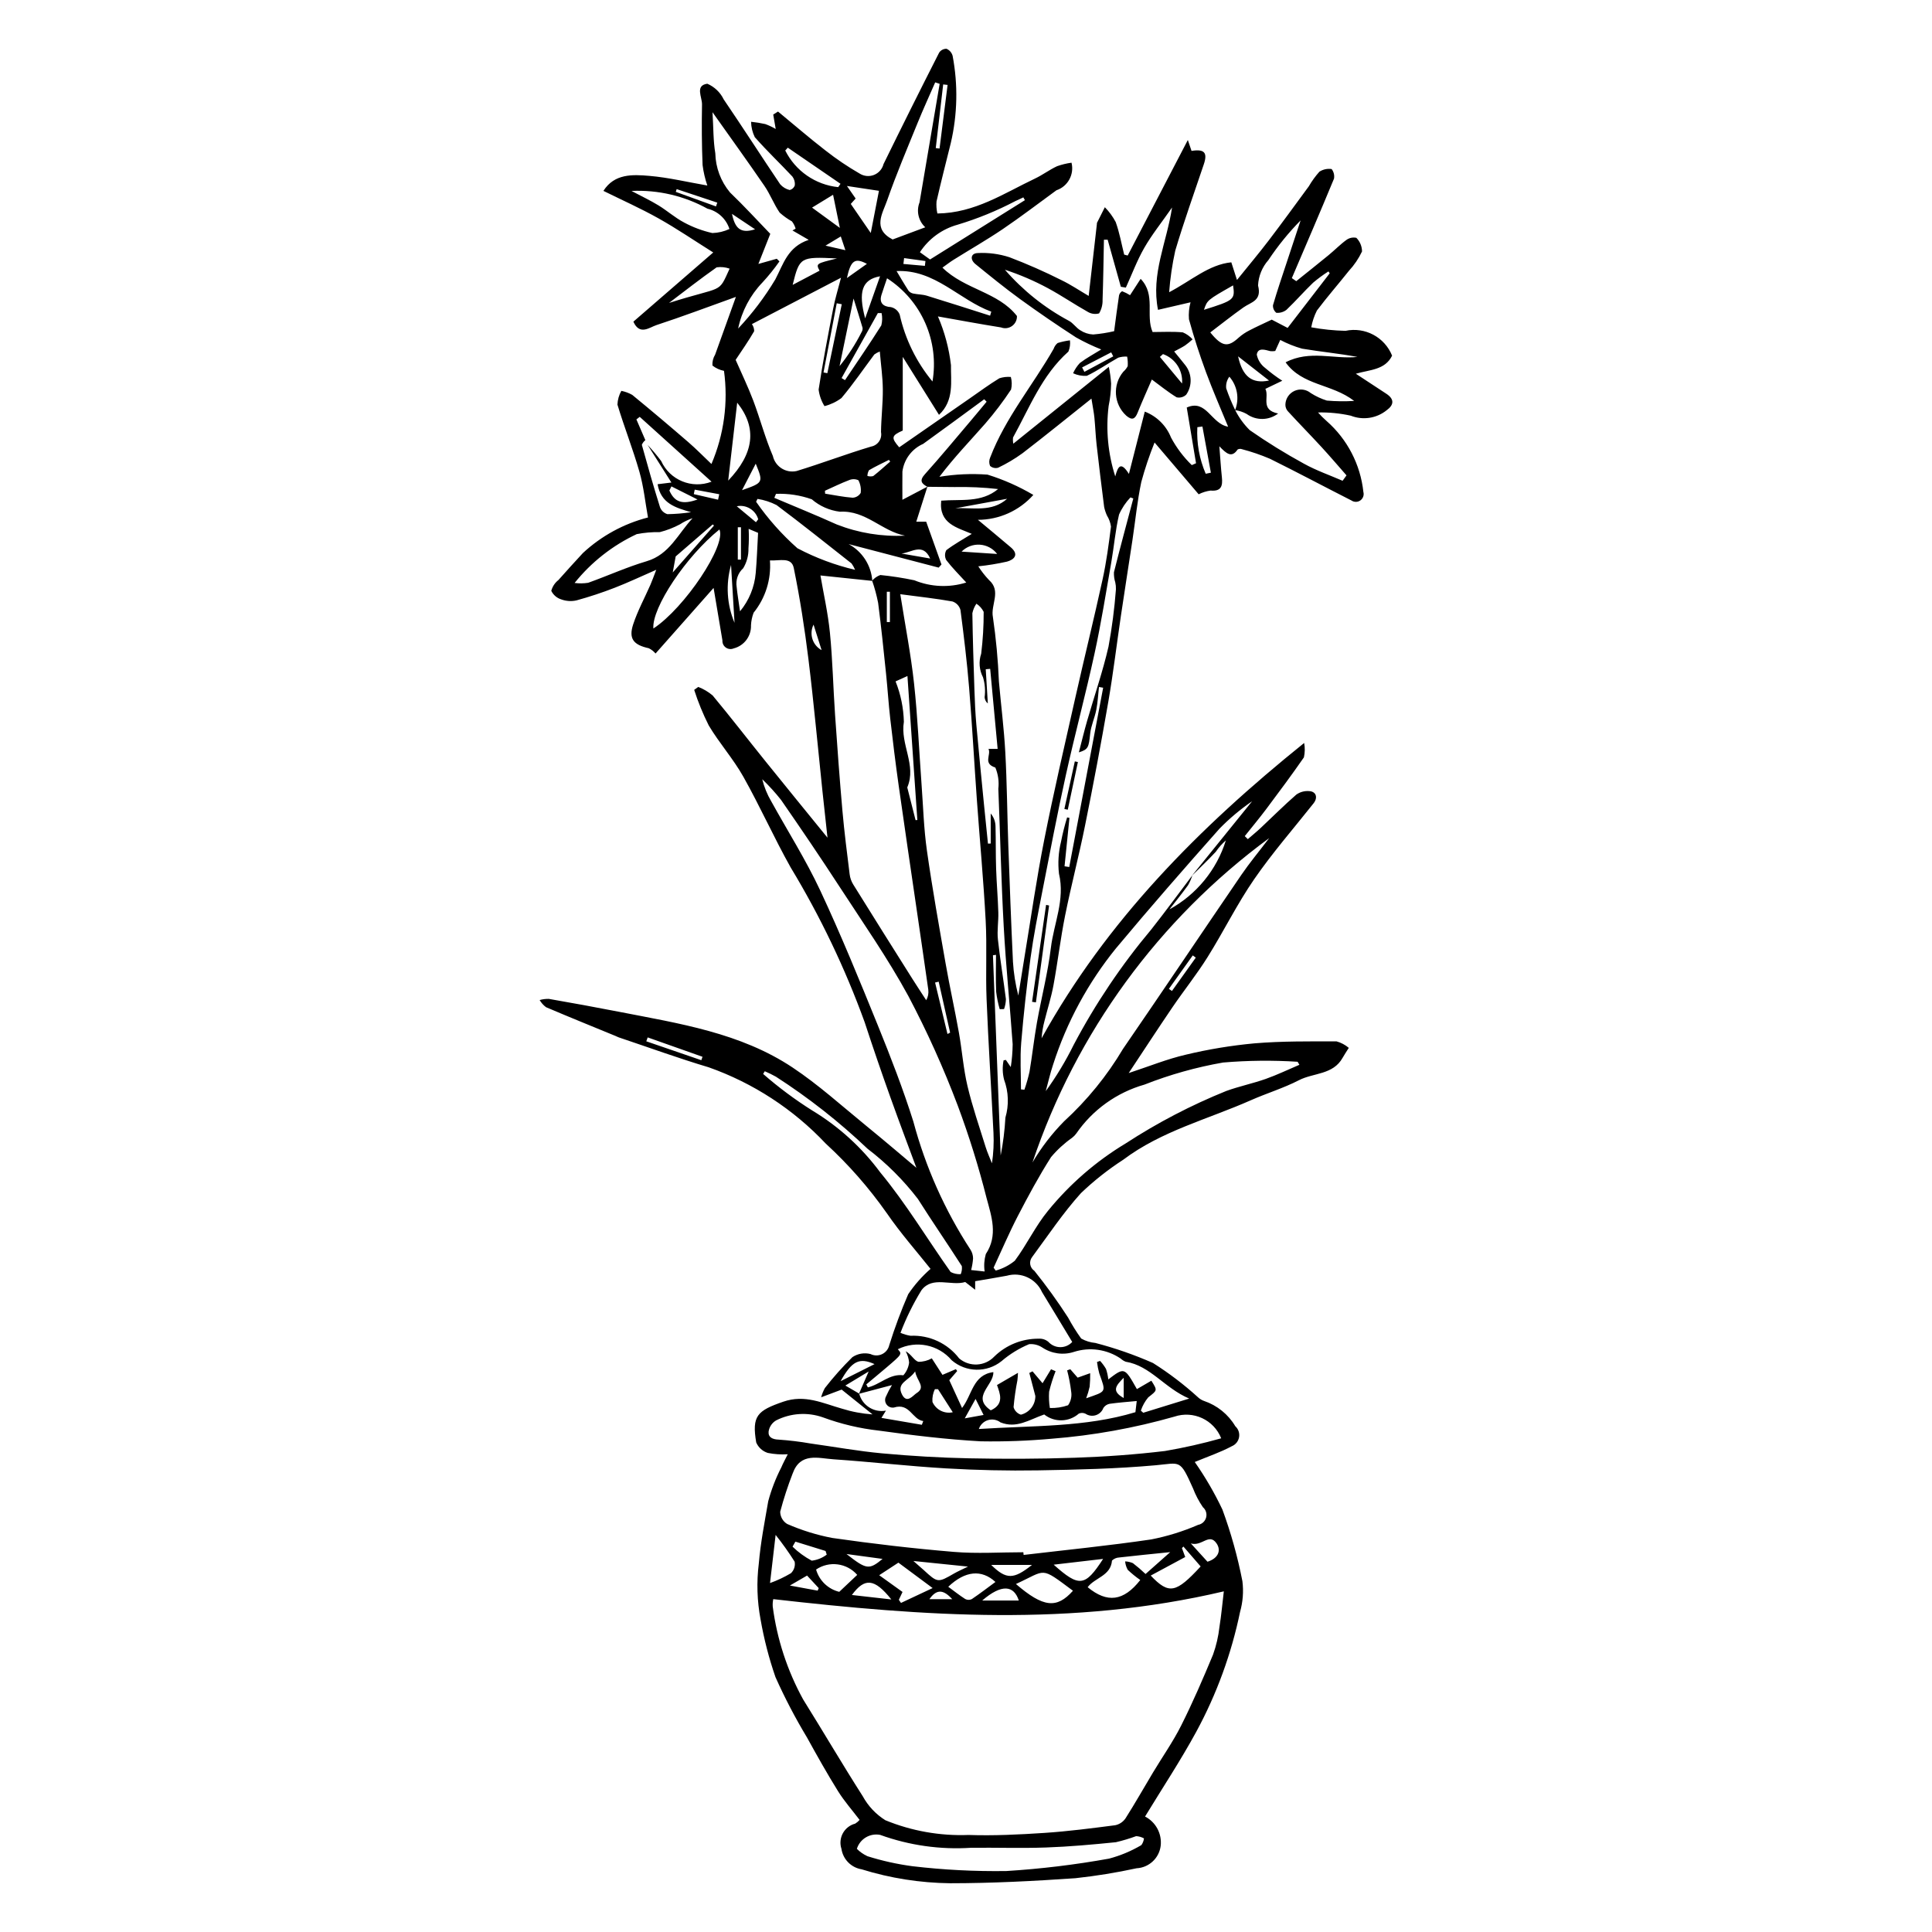 <?xml version="1.0" encoding="UTF-8"?>
<!-- The Best Svg Icon site in the world: iconSvg.co, Visit us! https://iconsvg.co -->
<svg fill="#000000" width="800px" height="800px" version="1.1" viewBox="144 144 512 512" xmlns="http://www.w3.org/2000/svg">
 <g>
  <path d="m460.63 531.45c2.789 3.992 5.238 8.207 7.324 12.605 2.269 6.176 4.043 12.523 5.297 18.98 0.34 2.727 0.129 5.488-0.621 8.133-2.293 11.098-6.203 21.805-11.609 31.77-4.164 7.652-8.992 14.941-13.574 22.469h0.004c2.856 1.469 4.504 4.551 4.144 7.746-0.398 3.273-3.094 5.789-6.391 5.961-5.352 1.164-10.766 2.043-16.211 2.633-11.047 0.762-22.125 1.332-33.191 1.336-7.961-0.09-15.859-1.332-23.461-3.695-2.769-0.449-4.934-2.641-5.348-5.422-0.453-1.367-0.316-2.863 0.371-4.129 0.691-1.266 1.875-2.191 3.269-2.551 0.438-0.27 0.832-0.602 1.168-0.992-1.957-2.578-4.074-4.969-5.734-7.641-2.902-4.664-5.594-9.469-8.246-14.281h-0.004c-3.09-5.133-5.867-10.453-8.312-15.926-1.719-4.973-3.039-10.078-3.945-15.266-0.926-4.887-1.082-9.887-0.469-14.824 0.477-5.598 1.555-11.031 2.496-16.492l-0.004 0.004c0.836-3.121 2.004-6.144 3.484-9.016 0.426-1.039 0.984-2.023 1.695-3.457-1.77 0.113-3.551-0.004-5.289-0.352-1.375-0.434-2.492-1.441-3.066-2.762-1.203-7.074 0.27-8.426 7.148-10.809 5.758-1.992 10.488 0.406 15.574 1.84 2.629 0.824 5.352 1.332 8.102 1.52l-8.188-6.574-5.434 2.039c0.23-0.848 0.562-1.664 0.984-2.438 2.25-2.891 4.688-5.629 7.301-8.199 1.414-0.945 3.164-1.246 4.809-0.82 0.961 0.477 2.086 0.484 3.051 0.027 0.969-0.461 1.672-1.34 1.906-2.383 1.438-4.586 3.117-9.094 5.023-13.504 1.672-2.481 3.66-4.738 5.918-6.711-3.504-4.422-7.887-9.367-11.602-14.777v0.004c-4.711-6.707-10.133-12.887-16.172-18.434-8.586-9.113-19.223-16.047-31.027-20.219-8.008-2.387-15.871-5.258-23.797-7.914-0.297-0.102-0.574-0.258-0.867-0.379-6.152-2.531-12.32-5.023-18.438-7.633v-0.004c-0.684-0.508-1.258-1.152-1.688-1.887 0.793-0.223 1.617-0.328 2.441-0.309 6.215 1.086 12.426 2.211 18.621 3.422 15.926 3.109 32.152 5.555 46.008 14.789 6.82 4.543 12.965 10.113 19.34 15.312 5.391 4.394 10.672 8.926 13.43 11.238-1.426-3.856-4.234-11.254-6.898-18.703-2.356-6.586-4.621-13.207-6.801-19.855-5.184-14.293-11.758-28.047-19.629-41.055-4.422-7.883-8.109-16.176-12.543-24.047-2.664-4.734-6.363-8.879-9.152-13.555-1.531-3.043-2.824-6.199-3.863-9.441l1.082-0.777c1.387 0.535 2.672 1.301 3.809 2.258 4.769 5.734 9.328 11.645 14.008 17.453 5.309 6.594 10.668 13.148 16.43 20.242-0.488-4.484-0.926-8.418-1.34-12.352-1.227-11.656-2.281-23.336-3.711-34.965-0.996-8.094-2.254-16.176-3.887-24.16-0.613-2.992-3.727-1.859-6.316-1.996 0.371 4.996-1.172 9.949-4.324 13.852-0.406 1.066-0.641 2.191-0.695 3.332 0.102 2.867-1.809 5.418-4.59 6.129-0.688 0.289-1.477 0.203-2.086-0.23-0.605-0.434-0.945-1.152-0.895-1.895-0.801-4.723-1.59-9.449-2.34-13.906-4.957 5.598-10.133 11.445-15.383 17.383l-0.004-0.004c-0.496-0.586-1.105-1.062-1.793-1.395-4.027-0.879-5.383-2.504-4.137-6.309 1.188-3.621 3.043-7.019 4.582-10.523 0.441-1 0.797-2.039 1.543-3.957-4.195 1.828-7.551 3.426-11.012 4.762-3.305 1.285-6.676 2.398-10.098 3.34-1.332 0.309-2.723 0.227-4.008-0.234-1.184-0.352-2.164-1.18-2.703-2.289 0.301-1.133 0.961-2.137 1.887-2.856 2.125-2.422 4.316-4.785 6.492-7.16 4.875-4.527 10.801-7.769 17.246-9.426-0.723-3.988-1.137-8.152-2.269-12.109-1.711-5.996-4.023-11.824-5.824-17.801 0.051-1.281 0.402-2.531 1.035-3.644 1.016 0.199 1.996 0.559 2.894 1.07 5.004 4.106 9.953 8.281 14.852 12.52 2.102 1.816 4.047 3.812 6.129 5.789 3.324-7.773 4.473-16.305 3.328-24.684-1.121-0.215-2.172-0.699-3.066-1.41-0.062-1.012 0.184-2.019 0.715-2.887 1.723-4.848 3.481-9.684 5.504-15.301-7.523 2.699-14.219 5.234-21.016 7.457-1.918 0.625-4.484 2.844-6.152-0.895l21.16-18.336c-5.055-3.176-9.656-6.32-14.5-9.035-4.727-2.652-9.699-4.863-14.602-7.285 2.922-4.602 7.723-4.359 12.195-3.977 5.078 0.434 10.086 1.645 15.34 2.555h0.004c-0.602-1.758-1.023-3.574-1.258-5.414-0.227-5.352-0.246-10.719-0.152-16.078 0.035-1.953-1.902-5.019 1.402-5.484 1.898 0.816 3.441 2.285 4.34 4.144 5.07 7.445 9.934 15.027 14.969 22.496 0.664 0.762 1.547 1.297 2.527 1.531 0.629-0.152 1.137-0.609 1.352-1.219 0.098-0.828-0.125-1.668-0.625-2.336-3.293-3.523-6.809-6.844-9.984-10.461-0.617-1.27-0.953-2.66-0.98-4.07 1.27 0.129 2.527 0.332 3.773 0.609 0.957 0.352 1.879 0.785 2.758 1.301l-0.66-3.828 1.27-0.793c4.188 3.453 8.297 7.004 12.582 10.324h0.004c2.875 2.258 5.906 4.309 9.074 6.129 1.141 0.711 2.547 0.832 3.789 0.336 1.246-0.5 2.176-1.562 2.508-2.859 4.84-9.891 9.754-19.742 14.75-29.555 0.434-0.645 1.168-1.023 1.945-1.008 0.789 0.336 1.383 1.012 1.613 1.84 1.461 7.664 1.297 15.551-0.48 23.148-1.273 5.156-2.606 10.297-3.781 15.473-0.082 1.07-0.008 2.144 0.227 3.188 9.941-0.117 17.664-5.367 25.871-9.258 2.008-0.953 3.816-2.32 5.824-3.262 1.246-0.449 2.539-0.762 3.852-0.941 0.777 3.106-0.965 6.285-3.996 7.309-4.711 3.43-9.344 6.981-14.164 10.25-4.254 2.883-8.727 5.438-13.086 8.164-0.953 0.594-1.84 1.293-2.957 2.086 5.887 5.816 14.773 6.43 19.746 12.824l-0.004-0.004c0.043 1.043-0.441 2.039-1.293 2.648-0.848 0.609-1.945 0.754-2.922 0.379-5.652-0.902-11.277-1.953-16.723-2.914 1.773 4.117 2.938 8.469 3.457 12.918-0.078 4.207 0.922 9.344-3.176 13.16l-9.605-15.359v19.52c-3.023 1.34-3.129 1.906-0.938 4.445 6.25-4.336 12.508-8.672 18.77-13.016 2.57-1.781 5.09-3.652 7.762-5.273l0.004-0.004c0.98-0.32 2.019-0.441 3.047-0.352 0.297 1.09 0.316 2.238 0.059 3.336-2.082 3.152-4.367 6.168-6.844 9.027-3.992 4.551-8.211 8.898-12.145 14.098h0.004c4.207-0.695 8.484-0.887 12.742-0.578 4.242 1.316 8.32 3.121 12.145 5.379-3.731 4.188-9.07 6.59-14.684 6.598 2.602 2.176 5.676 4.703 8.703 7.281 2.258 1.922 0.938 3.262-1.02 3.805v-0.004c-2.5 0.562-5.035 0.977-7.586 1.242 0.824 1.301 1.777 2.516 2.84 3.633 3.348 2.969 0.387 6.527 1.031 9.812 0.828 5.656 1.359 11.355 1.59 17.07 0.555 6.254 1.355 12.492 1.695 18.758 0.445 8.168 0.504 16.359 0.793 24.535 0.367 10.305 0.742 20.613 1.234 30.914h-0.004c0.184 3.047 0.664 6.07 1.426 9.027 0.566-3.539 1.117-7.086 1.703-10.621 1.691-10.227 3.152-20.5 5.168-30.66 2.496-12.598 5.41-25.117 8.234-37.648 2.363-10.496 4.953-20.941 7.25-31.449 1-4.578 1.613-9.246 2.203-13.898v-0.004c-0.148-1.043-0.512-2.043-1.066-2.938-0.328-0.719-0.578-1.473-0.742-2.246-0.703-5.496-1.371-10.996-2-16.5-0.27-2.391-0.348-4.801-0.586-7.195-0.141-1.395-0.426-2.773-0.785-5.035-6.5 5.172-12.332 9.914-18.289 14.492h-0.004c-2.023 1.469-4.18 2.75-6.434 3.824-0.75 0.215-1.555 0.035-2.137-0.484-0.301-0.715-0.289-1.52 0.031-2.227 4.027-10.523 11.309-19.152 16.824-28.816h-0.004c0.207-0.598 0.57-1.125 1.059-1.523 1.062-0.332 2.156-0.57 3.262-0.707 0.121 1.016-0.023 2.043-0.418 2.984-7.016 6.242-10.297 14.852-14.668 22.762v0.004c-0.062 0.547-0.035 1.098 0.074 1.637l25.305-20.359v-0.004c0.316 1.469 0.523 2.961 0.613 4.461-0.039 1.992-0.262 3.977-0.66 5.93-0.773 6.269-0.172 12.633 1.758 18.645 0.719-2.746 1.508-4.008 3.621-0.66 1.527-5.992 2.848-11.191 4.203-16.512h0.004c3.172 1.223 5.691 3.711 6.949 6.871 1.445 2.703 3.301 5.168 5.5 7.305l1.129-0.492c-0.805-4.836-1.613-9.672-2.461-14.766 5.238-2.328 6.449 4.312 10.965 5.082-2.012-4.914-4.082-9.609-5.852-14.414-1.699-4.609-3.219-9.301-4.523-14.035h-0.004c-0.125-1.52 0.016-3.051 0.418-4.519l-8.621 2c-1.895-9.551 2.301-17.75 3.723-27.117-2.809 4.027-5.359 7.199-7.359 10.684-1.922 3.344-3.277 7.016-4.883 10.539l-1.328-0.219c-1.164-4.156-2.328-8.312-3.496-12.473l-0.988 0.004c-0.109 5.328-0.172 10.656-0.359 15.98l0.004 0.004c0.031 1.242-0.289 2.469-0.926 3.539-1 0.281-2.074 0.141-2.969-0.391-3.582-2.008-6.981-4.34-10.594-6.289-3.644-1.965-7.457-3.602-11.395-4.891 4.781 5.508 10.531 10.094 16.961 13.539 1.129 0.582 1.898 1.844 3.008 2.504l-0.004-0.004c1.02 0.672 2.195 1.062 3.414 1.121 1.875-0.156 3.734-0.449 5.566-0.875 0.422-3.164 0.82-6.34 1.301-9.5 0.113-0.457 0.402-0.852 0.809-1.09 0.734 0.277 1.441 0.629 2.106 1.051l2.809-4.332c4.109 4.258 1.223 9.668 3.172 14.094 2.652 0 5.34-0.164 7.992 0.09v-0.004c1 0.414 1.891 1.047 2.602 1.859-0.637 0.574-1.305 1.113-2 1.617-0.867 0.566-1.816 1.008-2.883 1.59 1.016 1.246 2.008 2.426 2.953 3.637 1.785 2.262 1.887 5.422 0.254 7.797-0.672 0.656-1.633 0.926-2.547 0.719-2.273-1.383-4.356-3.086-6.574-4.719-1.152 2.668-2.527 5.691-3.762 8.773-0.699 1.75-1.484 2.102-3.008 0.816h0.004c-3.348-3.039-3.699-8.18-0.801-11.648 0.477-0.414 0.871-0.914 1.168-1.473 0.062-0.848 0.012-1.703-0.148-2.539-0.797-0.051-1.594 0.043-2.356 0.281-2.805 1.559-5.441 3.449-8.332 4.812v-0.004c-1.25 0.086-2.5-0.148-3.637-0.68 0.445-0.996 1.051-1.914 1.793-2.711 1.73-1.32 3.676-2.356 5.668-3.594-2.281-0.906-4.5-1.965-6.644-3.168-5.047-3.262-10.004-6.66-14.875-10.188-4.051-2.945-7.938-6.117-11.828-9.273-1.469-1.191-1.258-2.856 0.59-2.914l0.004-0.004c2.848-0.152 5.699 0.223 8.414 1.102 4.699 1.789 9.301 3.812 13.789 6.074 2.43 1.164 4.684 2.695 7.223 4.184 0.73-6.418 1.453-12.719 2.168-19.02l0.004-0.004c-0.012-0.105-0.008-0.211 0.012-0.316 0.695-1.395 1.398-2.781 2.098-4.168 1.145 1.164 2.113 2.488 2.879 3.93 1 2.785 1.523 5.742 2.242 8.629l0.934 0.246c5.199-9.988 10.398-19.98 15.938-30.617 0.492 1.449 0.738 2.168 0.98 2.887 3.394-0.547 4.301 0.445 3.258 3.543-2.559 7.617-5.285 15.188-7.57 22.887-0.801 3.629-1.344 7.316-1.621 11.023 5.93-3.109 10.543-7.344 16.477-7.926 0.512 1.602 0.938 2.926 1.5 4.676 3.043-3.773 5.809-7.055 8.41-10.469 3.609-4.734 7.106-9.559 10.633-14.359 0.801-1.383 1.742-2.68 2.809-3.871 0.957-0.613 2.109-0.863 3.234-0.695 0.562 0.719 0.789 1.645 0.629 2.543-3.644 8.82-7.426 17.582-11.176 26.359l1.172 0.809c2.867-2.301 5.75-4.582 8.59-6.914 1.609-1.32 3.066-2.836 4.75-4.047 0.75-0.527 1.688-0.715 2.586-0.523 0.953 0.961 1.492 2.258 1.504 3.609-0.891 1.879-2.059 3.609-3.473 5.133-2.805 3.531-5.781 6.93-8.488 10.531-0.707 1.402-1.211 2.898-1.496 4.441 2.992 0.551 6.023 0.863 9.066 0.934 5.172-1.102 10.387 1.672 12.359 6.578-1.879 3.828-5.883 3.703-9.609 4.793 2.902 1.902 5.496 3.602 8.082 5.305 2.133 1.402 2.086 2.93 0.066 4.383-2.68 2.148-6.305 2.691-9.496 1.426-2.848-0.629-5.758-0.914-8.676-0.852 0.703 0.797 1.457 1.551 2.258 2.254 5.504 4.824 8.992 11.543 9.766 18.82 0.227 0.832-0.09 1.723-0.793 2.227-0.699 0.504-1.641 0.516-2.359 0.031-7.234-3.668-14.391-7.496-21.664-11.086v0.004c-2.387-1.016-4.84-1.855-7.352-2.512-0.379-0.145-0.805-0.117-1.164 0.078-1.586 2.348-2.973 1.082-4.84-0.855 0.258 3.215 0.41 5.738 0.676 8.246 0.242 2.277-0.18 3.75-2.992 3.492-1.102 0.148-2.176 0.48-3.168 0.984l-11.684-13.723c-1.383 3.426-2.559 6.926-3.523 10.488-1.066 5.059-1.566 10.238-2.336 15.363-1.008 6.691-2.066 13.375-3.059 20.07-1.125 7.594-2.031 15.223-3.34 22.785-1.902 10.98-3.961 21.938-6.176 32.863-1.605 7.977-3.68 15.863-5.281 23.84-1.227 6.106-1.945 12.312-3.078 18.438-0.59 3.191-1.594 6.301-2.379 9.457v0.004c-0.402 1.5-0.656 3.031-0.766 4.578 17.219-31.098 41.562-55.707 69.582-78.258 0.238 1.266 0.215 2.562-0.066 3.816-3.203 4.621-6.562 9.141-9.938 13.641-1.844 2.461-3.82 4.82-5.734 7.227l0.809 0.801c1.141-0.988 2.316-1.941 3.418-2.973 3.152-2.953 6.203-6.023 9.461-8.852v0.004c0.996-0.695 2.203-1.016 3.414-0.906 1.855 0.121 2.309 1.75 1.125 3.242-5.289 6.672-10.914 13.117-15.738 20.113-4.543 6.586-8.094 13.848-12.348 20.641-2.875 4.594-6.285 8.848-9.336 13.332-3.805 5.59-7.492 11.258-11.559 17.387 5.473-1.797 10.199-3.727 15.109-4.859h-0.008c5.996-1.438 12.09-2.445 18.23-3.012 7.215-0.605 14.496-0.52 21.75-0.527l-0.004 0.004c1.195 0.332 2.301 0.918 3.246 1.723-0.547 0.875-1.137 1.73-1.641 2.633-2.527 4.539-7.723 3.949-11.574 5.938-4.09 2.109-8.566 3.457-12.789 5.328-11.355 5.031-23.633 8.109-33.77 15.742-4.008 2.594-7.766 5.562-11.219 8.863-4.742 5.262-8.715 11.223-12.938 16.941-0.426 0.555-0.605 1.258-0.492 1.945 0.113 0.691 0.508 1.301 1.09 1.688 3.195 3.977 6.18 8.113 8.945 12.398 1.035 1.926 2.191 3.781 3.469 5.555 1.16 0.648 2.441 1.047 3.762 1.168 5.227 1.359 10.332 3.137 15.273 5.316 4.246 2.684 8.246 5.731 11.957 9.109 0.453 0.418 0.984 0.738 1.562 0.941 3.477 1.172 6.418 3.551 8.293 6.707 0.809 0.73 1.184 1.824 0.996 2.898-0.188 1.074-0.91 1.977-1.914 2.391-3.043 1.633-6.367 2.746-9.824 4.184zm-88.941-18.133c0.809 3.137 3.91 5.109 7.094 4.512l-1.191 1.926 10.703 1.828 0.379-0.988c-2.981-0.422-3.559-4.906-7.793-3.582-0.762 0.113-1.52-0.211-1.961-0.844-0.438-0.633-0.48-1.461-0.105-2.133 0.449-1.027 0.973-2.023 1.566-2.977-3.441 0.91-6.098 1.613-8.754 2.316l2.574-5.914-6.176 3.723zm-56.066-251.41c1.273 1.352 2.473 2.777 3.59 4.262 2.301 5.07 8.148 7.473 13.352 5.484l-19.031-17.184-0.883 0.68 2.375 5.496h-0.004c-0.41 0.328-0.73 0.754-0.93 1.242 1.527 5.523 3.094 11.035 4.809 16.504 0.324 0.902 1.055 1.594 1.973 1.867 2.102-0.035 4.195-0.207 6.269-0.516-4.129-1.211-7.996-2.293-8.875-7.418l3.66-0.449zm74.148 11.062-2.949 9.285h2.625c1.449 4.051 2.75 7.695 4.055 11.34l-0.746 0.828-23.891-6.242 0.004-0.004c3.637 1.957 6.016 5.644 6.297 9.766l-13.742-1.438c0.809 4.738 1.996 9.938 2.516 15.203 0.715 7.234 0.863 14.523 1.363 21.781 0.582 8.48 1.203 16.961 1.953 25.43 0.496 5.606 1.219 11.195 1.91 16.785 0.117 0.938 0.434 1.84 0.922 2.648 5.184 8.336 10.395 16.652 15.637 24.949 1.219 1.938 2.484 3.844 3.731 5.766v-0.004c0.48-0.836 0.672-1.809 0.551-2.766-1-7.066-2.043-14.125-3.07-21.188-1.598-10.977-3.234-21.949-4.781-32.938-0.832-5.906-1.559-11.832-2.238-17.758-0.453-3.957-0.695-7.941-1.109-11.906-0.648-6.246-1.285-12.496-2.094-18.723v-0.004c-0.387-1.996-0.918-3.965-1.59-5.887 0.582-0.684 1.328-1.203 2.168-1.508 3.031 0.301 6.039 0.766 9.016 1.395 4.379 1.793 9.242 2.004 13.762 0.594-1.871-2.055-3.723-3.887-5.293-5.938h-0.004c-0.445-0.82-0.441-1.812 0.008-2.633 2.074-1.574 4.375-2.844 6.75-4.32-3.852-1.68-8.758-2.664-8.105-8.801 5.199-0.434 10.602 0.633 15.078-3.078-3.84-0.434-7.699-0.609-11.562-0.531-2.391-0.008-4.777-0.047-7.168-0.066-1.598-0.844-2.188-1.645-0.656-3.348 4.148-4.613 8.098-9.406 12.117-14.133 1.426-1.676 2.816-3.379 4.227-5.066l-0.637-0.652c-5.394 3.949-10.766 7.93-16.195 11.832l0.004-0.004c-2.981 1.316-5.059 4.09-5.488 7.32-0.031 2.496-0.004 4.996-0.004 7.492zm70.102 103.1c5.32-6.578 10.637-13.156 15.957-19.738-3.113 2.137-6.012 4.57-8.652 7.273-9.246 10.414-18.418 20.906-27.34 31.598l-0.004-0.004c-7.469 9.188-13.156 19.688-16.762 30.965-0.77 2.289-1.297 4.66-1.934 6.996 2.797-3.859 5.262-7.949 7.375-12.223 5.754-10.91 12.656-21.176 20.586-30.625 3.715-4.699 7.25-9.543 10.879-14.332v0.004c-0.281 0.906-0.66 1.777-1.133 2.602-1.578 2.188-3.281 4.285-4.938 6.418v-0.004c7.168-3.93 12.527-10.484 14.961-18.289-1.016 0.887-1.91 1.898-2.668 3.012-2.023 2.191-4.207 4.238-6.324 6.348zm11.457-123.39h0.004c0.988 1.969 2.293 3.766 3.859 5.316 4.629 3.223 9.43 6.191 14.379 8.895 3.25 1.797 6.805 3.035 10.227 4.519l1.039-1.43c-2.203-2.504-4.363-5.047-6.621-7.5-2.922-3.176-5.949-6.254-8.867-9.434-0.496-0.516-0.754-1.215-0.707-1.93 0.082-1.551 1.035-2.922 2.457-3.547 1.426-0.621 3.078-0.387 4.273 0.605 1.324 0.844 2.754 1.512 4.254 1.984 2.406 0.211 4.828 0.238 7.238 0.09-6.016-4.621-13.691-3.984-18.172-10.227 6.422-3.344 12.844-0.758 19.043-1.43-4.883-0.91-9.812-1.375-14.68-2.191h0.004c-2.004-0.566-3.941-1.34-5.781-2.309l-1.332 2.926c-0.43 0.074-0.867 0.09-1.301 0.043-1.426-0.367-3.289-1.027-3.59 0.914v-0.004c0.281 1.41 1.066 2.664 2.211 3.531 1.438 1.238 2.957 2.375 4.551 3.402l-4.484 2.152c1.113 2.144-1.473 5.527 3.379 6.535-2.457 1.879-5.856 1.918-8.359 0.102-0.945-0.516-1.977-0.855-3.043-1 1.188-3.008 0.602-6.426-1.52-8.867-0.66 0.887-0.957 1.984-0.84 3.078 0.676 1.973 1.473 3.898 2.383 5.769zm-122.41 315.11c-0.137 0.648-0.184 1.312-0.137 1.977 1.129 8.625 3.859 16.965 8.051 24.594 5.324 8.527 10.398 17.211 15.816 25.68l-0.004-0.004c1.418 2.594 3.477 4.777 5.981 6.344 6.984 2.863 14.504 4.191 22.051 3.906 6.676 0.227 13.395-0.102 20.07-0.543 6.285-0.414 12.547-1.23 18.793-2.039 1.109-0.23 2.086-0.879 2.727-1.816 2.527-3.973 4.844-8.082 7.269-12.125 2.504-4.176 5.332-8.188 7.508-12.527 3.078-6.133 5.805-12.449 8.438-18.785h-0.004c0.84-2.348 1.402-4.781 1.68-7.254 0.512-3.211 0.801-6.457 1.164-9.473-40.102 9.469-79.645 6.586-119.4 2.066zm66.273-12.43 0.078 0.715c11.273-1.332 22.582-2.453 33.809-4.109 4.277-0.836 8.453-2.133 12.449-3.867 1.02-0.191 1.836-0.945 2.102-1.945 0.27-1-0.062-2.062-0.852-2.731-1.066-1.559-1.949-3.238-2.625-5-3.512-7.848-3.269-6.707-9.887-6.113-10.352 0.93-20.781 1.18-31.184 1.352-8.121 0.133-16.266-0.047-24.375-0.523-9.957-0.586-19.875-1.734-29.828-2.41-4.016-0.273-8.789-1.91-10.816 3.762l-0.004 0.004c-1.285 3.312-2.391 6.695-3.301 10.133 0.016 1.328 0.711 2.551 1.844 3.238 3.824 1.676 7.824 2.918 11.922 3.703 10.715 1.539 21.48 2.801 32.266 3.699 6.094 0.512 12.266 0.094 18.402 0.094zm-32.609-253.89c1.316 8.363 2.809 15.957 3.644 23.621 0.965 8.855 1.332 17.773 1.984 26.664 0.434 5.894 0.598 11.824 1.43 17.664 1.426 10.043 3.219 20.035 4.973 30.027 1.066 6.082 2.414 12.117 3.5 18.199 0.844 4.715 1.18 9.539 2.281 14.184 1.293 5.457 3.144 10.785 4.809 16.152 0.457 1.469 1.109 2.875 1.672 4.309 0.402-2.68 0.539-5.394 0.402-8.098-0.586-11.809-1.355-23.613-1.828-35.426-0.277-6.918 0.129-13.871-0.238-20.781-0.574-10.711-1.574-21.398-2.34-32.102-0.707-9.867-1.238-19.746-2.047-29.605-0.566-6.902-1.398-13.789-2.297-20.656h-0.004c-0.293-1.039-1.078-1.871-2.102-2.223-4.328-0.773-8.711-1.25-13.84-1.93zm22.348 179.49 0.004-0.004c-0.219-1.543-0.113-3.117 0.312-4.617 3.293-4.957 1.508-9.973 0.215-14.789-2.094-8.305-4.644-16.488-7.637-24.516-3.758-9.957-8.137-19.672-13.109-29.082-5.434-9.98-11.984-19.359-18.195-28.906-5.047-7.762-10.25-15.43-15.523-23.039h0.004c-1.539-1.949-3.211-3.785-5.004-5.504 0.508 2.066 1.316 4.047 2.398 5.879 4.344 7.859 9.172 15.492 12.973 23.609 5.504 11.758 10.414 23.801 15.301 35.832 3.402 8.387 6.68 16.855 9.402 25.48h-0.004c3.219 12.008 8.316 23.434 15.102 33.852 0.453 0.695 0.695 1.512 0.699 2.344-0.078 1.039-0.25 2.066-0.512 3.074zm-65.98-241.59c1.527 3.496 3.266 7.082 4.672 10.797 1.836 4.863 3.152 9.941 5.203 14.703h-0.004c0.656 2.816 3.453 4.578 6.273 3.961 6.625-2.019 13.105-4.496 19.742-6.481h-0.004c0.867-0.156 1.633-0.648 2.129-1.375 0.496-0.723 0.68-1.617 0.512-2.477 0.047-3.777 0.512-7.551 0.48-11.324-0.027-3.238-0.5-6.473-0.801-10.02-0.516 0.199-1 0.461-1.449 0.785-2.887 3.859-5.606 7.859-8.707 11.539h0.004c-1.344 1.008-2.875 1.738-4.504 2.152-0.832-1.332-1.363-2.828-1.555-4.383 1.09-7.219 2.484-14.391 3.875-21.559 0.484-2.5 1.25-4.945 2.059-8.086l-23.617 12.293v-0.004c0.395 0.551 0.605 1.207 0.602 1.883-1.547 2.684-3.344 5.223-4.91 7.594zm149.4 186.81-0.477-0.801c-6.578-0.422-13.184-0.352-19.754 0.203-7.113 1.242-14.086 3.199-20.809 5.844-7.367 2.094-13.773 6.691-18.113 13-0.312 0.422-0.684 0.797-1.105 1.117-2.066 1.453-3.938 3.172-5.562 5.109-3.211 5.039-6.059 10.324-8.812 15.633-2.312 4.465-4.285 9.105-6.41 13.668l0.559 0.766c1.848-0.508 3.57-1.395 5.059-2.606 3.172-4.246 5.461-9.18 8.812-13.254 5.773-7.086 12.727-13.117 20.555-17.828 8.426-5.488 17.359-10.148 26.684-13.914 3.414-1.238 7.008-1.977 10.434-3.184 3.039-1.074 5.965-2.488 8.941-3.754zm-20.723 98.988c-1.953-4.91-7.406-7.434-12.41-5.742-10.625 3.031-21.523 4.992-32.535 5.856-6.254 0.562-12.531 0.793-18.809 0.684-9.016-0.5-18.016-1.594-26.965-2.836-5.066-0.566-10.043-1.746-14.824-3.512-4.062-1.434-8.539-1.148-12.387 0.793-1.086 0.629-1.828 1.715-2.012 2.957-0.152 1.523 1.004 2.098 2.703 2.152 2.816 0.195 5.625 0.535 8.406 1.023 6.324 0.879 12.621 2.027 18.969 2.613 7.652 0.703 15.344 1.16 23.027 1.316 9.359 0.191 18.73 0.168 28.086-0.156 7.973-0.273 15.961-0.832 23.879-1.789 5.012-0.855 9.977-1.977 14.871-3.359zm-65.203-41.629v2.262l-2.633-2.051c-3.738 1.141-8.703-1.715-11.609 2.191-2.195 3.578-4.051 7.352-5.547 11.273 0.848 0.367 1.738 0.629 2.652 0.781 5.019-0.238 9.836 2.004 12.891 5.992 2.738 2.344 6.832 2.133 9.312-0.484 3.144-3.07 7.379-4.769 11.777-4.734 0.93-0.062 1.848 0.238 2.562 0.836 0.809 0.891 1.953 1.402 3.152 1.406 1.203 0.008 2.352-0.492 3.168-1.375-2.684-4.43-5.32-8.824-7.996-13.199-1.594-3.574-5.578-5.43-9.34-4.356-2.762 0.523-5.539 0.965-8.391 1.457zm15.191-31.484h0.004c2.324-3.957 5.133-7.609 8.355-10.879 6.121-5.602 11.391-12.074 15.629-19.207 10.535-15.32 20.883-30.777 31.371-46.129 2.148-3.141 4.59-6.078 7.375-9.734-29.258 21.508-51.168 51.523-62.734 85.949zm31.504 57.848c1.684 2.66 1.57 2.516-0.828 4.418-0.863 1.035-1.527 2.227-1.957 3.512l0.633 0.566 12.18-3.762c-6.621-2.828-10.262-8.695-16.832-9.766-0.492-0.195-0.941-0.48-1.332-0.836-3.633-2.457-8.195-3.109-12.371-1.77-2.84 0.926-5.949 0.488-8.426-1.18-1.023-0.664-2.242-0.969-3.457-0.867-2.66 1.109-5.133 2.633-7.324 4.508-3.883 3.106-9.426 3.008-13.195-0.238-3.519-4.144-9.418-5.352-14.285-2.922 1.16 1.277 1.164 1.281-2.981 4.82-1.777 1.516-3.582 3-5.371 4.496l0.414 0.793c3.207-0.727 5.762-3.695 9.41-3.207 0.84-0.949 1.371-2.129 1.523-3.383-0.098-1.047-0.41-2.062-0.914-2.984 1.488 0.785 2.223 2.441 3.363 2.793l-0.004-0.004c1.25 0.016 2.481-0.297 3.566-0.91l2.828 4.375 3.559-1.512 0.34 0.5-2.09 2.426c1.102 2.398 2.148 4.672 3.383 7.363 2.719-3.516 2.832-8.777 8.289-9.504 0.137 3.539-5.957 6.535-0.676 10.129 3.672-1.676 2.418-4.477 1.648-6.707l5.559-3.231c-0.055 0.734-0.059 1.352-0.152 1.953h0.004c-0.469 2.359-0.809 4.746-1.023 7.144 0.27 0.949 1.004 1.699 1.945 1.992 2.269-0.57 3.852-2.617 3.828-4.953-0.543-2.031-1.066-4.066-1.598-6.102l0.848-0.43c0.887 1.051 1.773 2.102 2.66 3.152l2.246-3.703 1.203 0.512 0.004 0.004c-0.699 1.773-1.273 3.594-1.719 5.449-0.098 1.438-0.031 2.883 0.203 4.305 1.641 0.051 3.277-0.195 4.828-0.734 0.75-1.07 1.043-2.398 0.809-3.688-0.227-1.871-0.582-3.727-1.059-5.555l0.836-0.297 1.949 2.227 3.32-1.18c0.023 1.191-0.023 2.383-0.137 3.57-0.23 1.047-0.539 2.078-0.922 3.078 5.406-1.906 5.305-1.453 3.477-6.562v0.004c-0.277-1.004-0.484-2.023-0.609-3.055l0.812-0.293c0.602 0.652 1.133 1.367 1.578 2.133 0.301 0.902 0.504 1.832 0.605 2.773 4.281-3.258 4.281-3.258 7.578 2.57zm-4.785-233.8-0.754-0.289h0.004c-1.266 1.332-2.293 2.871-3.031 4.555-0.973 4.168-1.324 8.473-2.062 12.703-1.406 8.047-2.688 16.125-4.426 24.102-2.359 10.824-5.242 21.535-7.633 32.352-2.281 10.324-4.258 20.715-6.285 31.094-1.117 5.723-2.258 11.453-3.047 17.227-1.023 7.465-1.848 14.957-2.473 22.477-0.336 4.098-0.059 8.246-0.059 12.375l0.902 0.086 0.004-0.008c0.543-1.555 0.992-3.137 1.352-4.746 0.727-4.332 1.199-8.711 1.969-13.031 1.176-6.609 2.887-13.141 3.691-19.789 0.789-6.523 3.793-12.758 2.152-19.664-0.328-2.848-0.145-5.727 0.547-8.508 0.422-2.164 0.957-4.305 1.609-6.414l0.617 0.121c-0.434 4.277-0.867 8.555-1.301 12.832l1.246 0.191 8.988-47.516-1.109-0.188c-0.227 2.031-0.328 4.086-0.719 6.082-0.414 2.113-1.383 4.144-1.609 6.266-0.395 3.656-0.48 4.188-3.004 4.973 0.777-2.977 1.414-5.656 2.176-8.301 1.895-6.566 4.152-13.047 5.676-19.699v0.004c0.93-5.031 1.586-10.105 1.973-15.203 0.02-0.617-0.039-1.238-0.172-1.844-0.27-0.867-0.391-1.773-0.355-2.684 1.645-6.535 3.406-13.039 5.133-19.555zm-73.262 357.86h0.004c0.812 0.82 1.766 1.48 2.816 1.957 3.887 1.223 7.871 2.109 11.91 2.648 8.262 0.973 16.578 1.398 24.898 1.277 9.125-0.566 18.211-1.668 27.211-3.289 3.004-0.797 5.883-2 8.559-3.582 0.383-0.523 0.621-1.137 0.691-1.781-0.641-0.352-1.352-0.555-2.078-0.594-1.754 0.645-3.547 1.184-5.367 1.609-6.156 0.621-12.328 1.18-18.508 1.398-6.602 0.234-13.215 0-19.824 0.074-8.191 0.543-16.41-0.621-24.129-3.414-2.703-0.527-5.367 1.066-6.18 3.695zm36.875-236.92-0.809 0.117 2.047 53.055v0.004c0.648-3.316 1.066-6.672 1.254-10.043 0.969-3.309 0.844-6.844-0.359-10.078-0.422-1.668-0.461-3.406-0.121-5.094l0.598-0.113 1.305 1.895v-0.004c0.312-2.004 0.48-4.031 0.5-6.059-0.734-10.383-1.797-20.75-2.367-31.141-0.672-12.16-0.934-24.344-1.43-36.512h-0.004c0.23-1.926-0.039-3.875-0.789-5.66-3.371-1.082-1.047-3.352-1.816-4.945h2.426c-0.672-7.191-1.324-14.203-1.98-21.211l-1.172 0.109 0.551 9.066h0.004c-0.504-0.406-0.812-1.004-0.855-1.648 0.234-1.77 0.09-3.566-0.422-5.277-1.008-1.934-1.184-4.195-0.488-6.262 0.453-3.684 0.676-7.387 0.66-11.098-0.441-0.875-1.105-1.621-1.926-2.156-0.52 0.762-0.879 1.617-1.07 2.519 0.102 6.785 0.316 13.57 0.547 20.352 0.102 3.031 0.234 6.07 0.5 9.09 0.633 7.121 1.348 14.234 2.043 21.352 0.332 3.426 0.695 6.848 1.043 10.27l0.727-0.027v-7.961c0.824 0.973 1.273 2.207 1.277 3.481 0.102 3.707 0.031 7.414 0.156 11.121 0.129 3.879 0.469 7.75 0.586 11.625 0.07 2.379-0.363 4.797-0.109 7.144 0.57 5.305 1.465 10.574 2.125 15.867l-0.004 0.004c-0.031 0.883-0.195 1.758-0.492 2.594l-1.152 0.027c-0.438-1.508-0.75-3.047-0.938-4.606-0.145-3.262-0.043-6.531-0.043-9.797zm-75.129-223.3c0.258 4.223 0.188 7.602 0.742 10.875 0.082 3.801 1.457 7.465 3.894 10.383 3.746 3.594 7.254 7.434 10.676 10.973l-3.156 7.973 4.871-1.371 0.707 0.695h0.004c-1.379 1.969-2.891 3.844-4.523 5.609-3.242 3.379-5.469 7.602-6.422 12.188 3.746-3.973 7.051-8.34 9.855-13.023 2.144-4.09 3.269-8.617 8.844-10.477l-4.305-2.496 0.844-0.469h-0.004c-0.203-0.699-0.531-1.352-0.977-1.93-1.168-0.652-2.258-1.434-3.254-2.328-1.531-2.219-2.496-4.832-4.019-7.059-4.324-6.32-8.812-12.527-13.777-19.543zm56.387 30.492c-1.82-1.68-2.422-4.301-1.52-6.606 1.77-10.469 3.547-20.941 5.328-31.41l-1.18-0.391c-1.551 3.559-3.172 7.086-4.633 10.68-2.777 6.836-5.676 13.637-8.102 20.602-1.199 3.449-4 7.535 1.453 10.355zm107.18 12.195-0.34-0.5c-1.418 0.902-2.773 1.902-4.059 2.988-2.422 2.324-4.621 4.875-7.055 7.184v0.004c-0.766 0.59-1.727 0.875-2.691 0.793-0.605-0.484-0.938-1.23-0.891-2.004 1.105-3.812 2.394-7.57 3.637-11.34 1.223-3.715 2.449-7.426 3.684-11.137v-0.004c-3.172 3.223-6.027 6.738-8.527 10.5-1.66 1.867-2.629 4.246-2.75 6.742 1.062 4.09-1.824 4.367-3.875 5.82-2.984 2.113-5.852 4.398-8.781 6.621 3.125 3.863 4.707 3.981 7.527 1.379 0.863-0.762 1.82-1.406 2.852-1.922 1.891-0.988 3.84-1.855 5.906-2.844l4.211 2.191c3.836-4.977 7.496-9.723 11.152-14.473zm-149.71 211.46-0.441 0.715c4.074 3.559 8.422 6.793 13 9.68 7.031 4.238 13.16 9.816 18.039 16.414 6.848 8.277 12.422 17.602 18.656 26.395h-0.004c0.824 0.426 1.746 0.625 2.672 0.578 0.285-0.676 0.387-1.418 0.293-2.144-3.828-5.973-7.859-11.812-11.652-17.809-3.84-5-8.324-9.469-13.336-13.293-7.473-7.109-15.598-13.496-24.266-19.082-0.961-0.535-1.949-1.02-2.961-1.453zm-50.402-129.4c1.195 0.156 2.406 0.141 3.594-0.043 5.191-1.855 10.242-4.156 15.516-5.719 6.074-1.797 8.32-7.32 12.152-11.391-1.18 0.387-2.305 0.934-3.34 1.617-1.691 0.898-3.481 1.594-5.336 2.066-2.055-0.039-4.106 0.141-6.125 0.531-6.402 3-12.031 7.426-16.461 12.938zm94.84-53.387c0.895-5.238 0.23-10.625-1.91-15.488-2.141-4.863-5.66-8.988-10.129-11.867-0.484 1.438-1.004 2.894-1.469 4.371-0.66 2.094 0.367 3.148 2.504 3.273 1.051 0.234 1.914 0.973 2.312 1.973 1.457 6.516 4.434 12.594 8.691 17.738zm-20.512 49.91c-0.246-0.594-0.555-1.16-0.93-1.684-6.598-5.191-13.148-10.445-19.871-15.473h0.004c-1.59-0.812-3.297-1.367-5.062-1.641l-0.375 0.754c3.148 4.527 6.824 8.664 10.953 12.324 4.828 2.547 9.965 4.469 15.281 5.719zm-53.453 15.551c8.289-5.434 19.398-22.09 17.504-26.246-8.828 7.078-17.953 20.766-17.504 26.246zm-5.797-115.96c2.648 1.402 4.973 2.5 7.156 3.832 2.305 1.406 4.356 3.254 6.731 4.5v0.004c2.371 1.285 4.906 2.234 7.539 2.82 1.566-0.043 3.109-0.41 4.527-1.074-0.863-2.688-3.074-4.727-5.82-5.379-6.144-3.402-13.117-5.031-20.133-4.703zm136.23 366.52 6.535-5.793c-4.918 0.504-9.219 0.918-13.512 1.418-0.719 0.031-1.398 0.32-1.918 0.816-0.328 4.078-4.539 4.512-6.449 7.059 5.184 4.269 9.516 3.746 13.941-1.902h0.004c-1.176-0.816-2.289-1.723-3.328-2.703-0.383-0.688-0.617-1.449-0.688-2.234 0.711 0.027 1.41 0.188 2.062 0.469 1.168 0.898 2.285 1.855 3.348 2.871zm-97.941-286.25-0.441 1.059c5.516 2.34 11.074 4.59 16.539 7.055 5.754 2.258 11.926 3.269 18.102 2.965-6.102-1.148-10.402-6.758-17.254-6.34h-0.004c-2.754-0.336-5.352-1.48-7.457-3.293-3.039-1.082-6.258-1.57-9.484-1.445zm40.828-62.109c8.391-5.246 16.77-10.484 25.141-15.719l-0.418-0.738c-0.707 0.332-1.406 0.68-2.125 0.988h0.004c-4.887 2.566-10.012 4.664-15.301 6.254-4.106 1.133-7.66 3.727-9.988 7.293zm15.914 14.895 0.312-1.07c-8.578-3.144-14.914-11.223-25.098-10.754 0.914 1.523 1.996 3.398 3.168 5.211 0.32 0.391 0.766 0.652 1.258 0.746 1.191 0.25 2.457 0.223 3.606 0.574 5.602 1.715 11.176 3.519 16.758 5.293zm-2.988 295.04c14.215-0.926 28.273-0.426 41.5-4.457l0.348-2.957c-2.414 0.23-4.824 0.402-7.207 0.738h0.008c-0.672 0.129-1.266 0.527-1.641 1.098-0.336 0.91-1.066 1.613-1.988 1.914-0.922 0.301-1.93 0.164-2.734-0.375-0.559-0.281-1.215-0.297-1.789-0.035-2.598 2.285-6.461 2.379-9.168 0.223-4.125 1.461-7.336 3.777-11.57 2.109v0.004c-0.945-0.73-2.184-0.961-3.324-0.617-1.145 0.348-2.051 1.223-2.43 2.356zm24.945 42.863c-8.836-6.555-6.867-5.543-15.113-1.785 7.258 6.25 10.828 6.598 15.117 1.785zm-88.98-314.85-2.383 20.652c6.836-7.156 7.75-13.945 2.383-20.652zm109.59 310.83c4.852 5.098 6.703 4.652 13.23-2.418l-4.566-5.273-0.395 0.41 0.875 2.363c-3.234 1.742-6.027 3.242-9.145 4.918zm-62.32-200.2 0.473-0.027c-0.863-12.582-1.73-25.164-2.625-38.168l-3.148 1.43h0.004c1.359 3.414 2.106 7.039 2.199 10.711-1.004 5.988 3.406 11.461 0.918 17.332l-0.004 0.004c-0.012 0.105 0.004 0.211 0.047 0.309 0.711 2.805 1.422 5.606 2.137 8.41zm4.523 203.51-9.07-6.734-5.09 3.328 6.184 4.438-0.98 2.078 0.57 0.828zm-51.043-258.85c2.391-2.879 3.844-6.422 4.16-10.148 0.297-3.356 0.402-6.723 0.625-10.645l-2.504-1.055h0.004c0.094 1.727 0.078 3.461-0.047 5.188 0.043 1.848-0.441 3.668-1.398 5.246-1.387 1.258-2.035 3.133-1.727 4.977 0.191 1.93 0.523 3.844 0.887 6.438zm-2.758-90.809c-1.098-0.391-2.273-0.512-3.43-0.352-4.297 3.019-8.434 6.266-12.625 9.438 14.602-4.652 12.926-2.223 16.055-9.086zm37.406-9.449 2.168-11.18-8.48-1.277 2.305 3.32-1.289 1.434zm33.039 357.49c-3.68-3.394-8.027-2.969-12.504 1.273 1.5 1.102 2.953 2.258 4.508 3.254 0.539 0.277 1.18 0.285 1.727 0.02 2.141-1.445 4.191-3.019 6.269-4.547zm-36.629-1.875c-2.75-3.164-7.434-3.773-10.902-1.418 0.836 2.93 3.18 5.188 6.141 5.91zm-23.109 2.164c1.93-0.688 3.785-1.562 5.543-2.609 0.828-0.789 1.199-1.941 0.98-3.066-1.547-2.449-3.231-4.816-5.039-7.082zm75.172-4.871c6.766 6.035 8.305 5.863 13.102-1.527zm-70.461-375.52-0.676 0.754c2.711 5.422 8.004 9.086 14.035 9.707l0.609-0.887zm17.426 39.984c-1.242 6.004-2.477 11.965-3.711 17.922h-0.004c2.262-2.793 4.223-5.816 5.84-9.023 0.219-0.34 0.309-0.746 0.262-1.145-0.73-2.504-1.527-4.992-2.387-7.758zm-3.172 21.074 0.906 0.547c3.231-4.824 6.531-9.602 9.625-14.512v-0.004c0.273-1.062 0.297-2.176 0.07-3.25l-0.984-0.008c-3.207 5.742-6.41 11.484-9.617 17.227zm33.496 314.97-14.461-1.484c1.336 1.172 2.039 1.766 2.719 2.391 3.711 3.414 3.754 3.406 8.031 0.938 1.023-0.59 2.113-1.055 3.715-1.844zm-34.715-346.67c-9.746-0.48-9.914-0.383-11.746 7.004l7.129-3.762c-0.969-1.875-0.969-1.875 4.617-3.242zm-3.188 61.562 0.043 0.773c2.43 0.383 4.848 0.891 7.289 1.074 0.883-0.035 1.688-0.516 2.141-1.273 0.148-1.156-0.066-2.328-0.613-3.359-0.758-0.348-1.629-0.367-2.406-0.051-2.191 0.832-4.309 1.875-6.453 2.836zm14.605-56.836c-4.816 0.852-5.82 4.125-3.953 11.156 1.504-4.25 2.727-7.703 3.953-11.156zm-18.023-18.199 7.367 5.375-1.797-8.781zm10.559 367.67 10.449 1.18c-4.473-5.598-7.051-5.805-10.453-1.18zm93.305-340.59c8.012-2.508 8.258-2.711 7.715-6.473-6.852 3.902-6.852 3.902-7.715 6.473zm-108.28 326.45-0.754 1.328 0.004 0.004c1.508 1.473 3.219 2.719 5.078 3.711 1.445-0.168 2.816-0.719 3.977-1.598l-0.309-0.969zm109.21 5.324c2.836-0.883 3.723-2.984 2.371-4.902-1.973-2.801-3.856 0.949-6.785 0.047zm-1.344-300.84-1.348 0.176h0.004c-0.219 4.231 0.543 8.453 2.219 12.34l1.367-0.281c-0.746-4.078-1.492-8.156-2.238-12.234zm-100.41-14.328 1.012 0.195c1.273-6.09 2.551-12.184 3.824-18.273l-1.336-0.258zm51.75 325.45c-1.289-3.981-4.469-4.5-9.699 0zm-27.465-60.723c-1.668 2.512-5.086 2.992-3.481 6.133 1.309 2.559 2.934 0.203 3.848-0.367 2.606-1.621 0.027-3.234-0.367-5.766zm20.145 51.285c4.035 3.945 5.953 3.859 10.824 0zm-84.387-263.01c3.781-4.297 7.356-8.359 10.93-12.422l-0.336-0.305-9.816 8.48zm72.836-129.2-1.168-0.133-1.969 16.875 1.004 0.117c0.711-5.617 1.422-11.238 2.133-16.859zm85.184 78.34-8.199-6.41c1.18 5.422 3.742 7.332 8.199 6.41zm-142.57 48.875c-1.445 5.066-1.117 10.477 0.922 15.332zm58.762 224.54-3.91-6.106-0.828-0.012h-0.004c-0.512 1.051-0.738 2.215-0.648 3.379 0.918 2.078 3.168 3.227 5.391 2.738zm-20.734-12.758c-4.043-1.805-6.008-0.828-8.992 4.519zm-45.906-80.539 0.316-0.906-14.531-5.137-0.363 1.035zm78.398-134.16c-1.098-1.441-2.766-2.34-4.574-2.457-1.805-0.121-3.578 0.551-4.856 1.836zm43.949-52.969-0.82 0.746 5.871 7.059c0.285-3.449-1.789-6.652-5.051-7.805zm-130.27 35.066-0.543 1.094c1.355 3.055 3.387 3.828 7.461 2.375zm46.395 282.93c5.309 4.16 5.973 4.238 9.562 1.297zm-27.684-281.93c5.664-2.004 5.664-2.004 3.633-7.019zm56.52 4.801c4.59-0.258 9.652 1.125 13.73-2.519zm-39.285 282.84-4.555 2.641 7.363 1.355 0.281-0.672zm25.023-270.85 7.606 1.32c-1.941-4.281-4.957-1.57-7.606-1.32zm12.188 127.33 0.699-0.367c-1.012-4.5-2.019-9-3.031-13.5l-0.953 0.227c1.098 4.547 2.191 9.094 3.285 13.641zm-54.73-134.29h-0.836v8.574h0.836zm98.66-45.293-0.547-1.062-7.707 3.992 0.605 1.176zm21.875 159.34-0.801-0.586-6.328 8.863 0.809 0.562zm-137.57-203.66-0.238 0.723 10.656 3.859 0.34-1.004zm76.344 325.76 4.988-0.902-2.125-4.246c-1.008 1.809-1.727 3.106-2.863 5.148zm-55.57-315.11-6.121-4.09c0.797 3.812 2.242 5.312 6.117 4.09zm24.34 12.914 5.297-3.758c-3.176-1.688-4.277-0.941-5.301 3.762zm11.391 83.145h-0.816v8.016l0.816 0.012-0.004-8.027zm-45.539-24.402 0.312-1.449-6.496-1.215-0.246 1.184zm10.043 5.969 0.598-0.789v0.004c-0.711-2.453-3.184-3.953-5.684-3.449zm15.266 27.141h-0.004c-1.227 2.457-0.281 5.445 2.133 6.754zm82.188 204.95v-5.363c-2.074 2.094-3.316 3.519 0 5.363zm-51.496 53.312h6.066c-2.09-2.254-3.934-3.039-6.066 0zm-27.523-358.7 5.266 1.203-1.219-3.641zm26.332 5.356 0.152-1.281-5.66-0.777-0.184 1.555zm-9.184 51.859-0.348-0.438c-1.766 0.891-3.562 1.73-5.269 2.727-0.277 0.461-0.426 0.992-0.43 1.531 0.496 0.145 1.023 0.156 1.531 0.035 1.559-1.215 3.019-2.559 4.516-3.856z"/>
  <path d="m422.02 383.97c-1.164 8.559-2.328 17.113-3.492 25.672l-1.02-0.156 3.715-25.68z"/>
  <path d="m426.07 358.39 2.766-12.609 0.816 0.164c-0.895 4.211-1.785 8.418-2.68 12.629z"/>
 </g>
</svg>